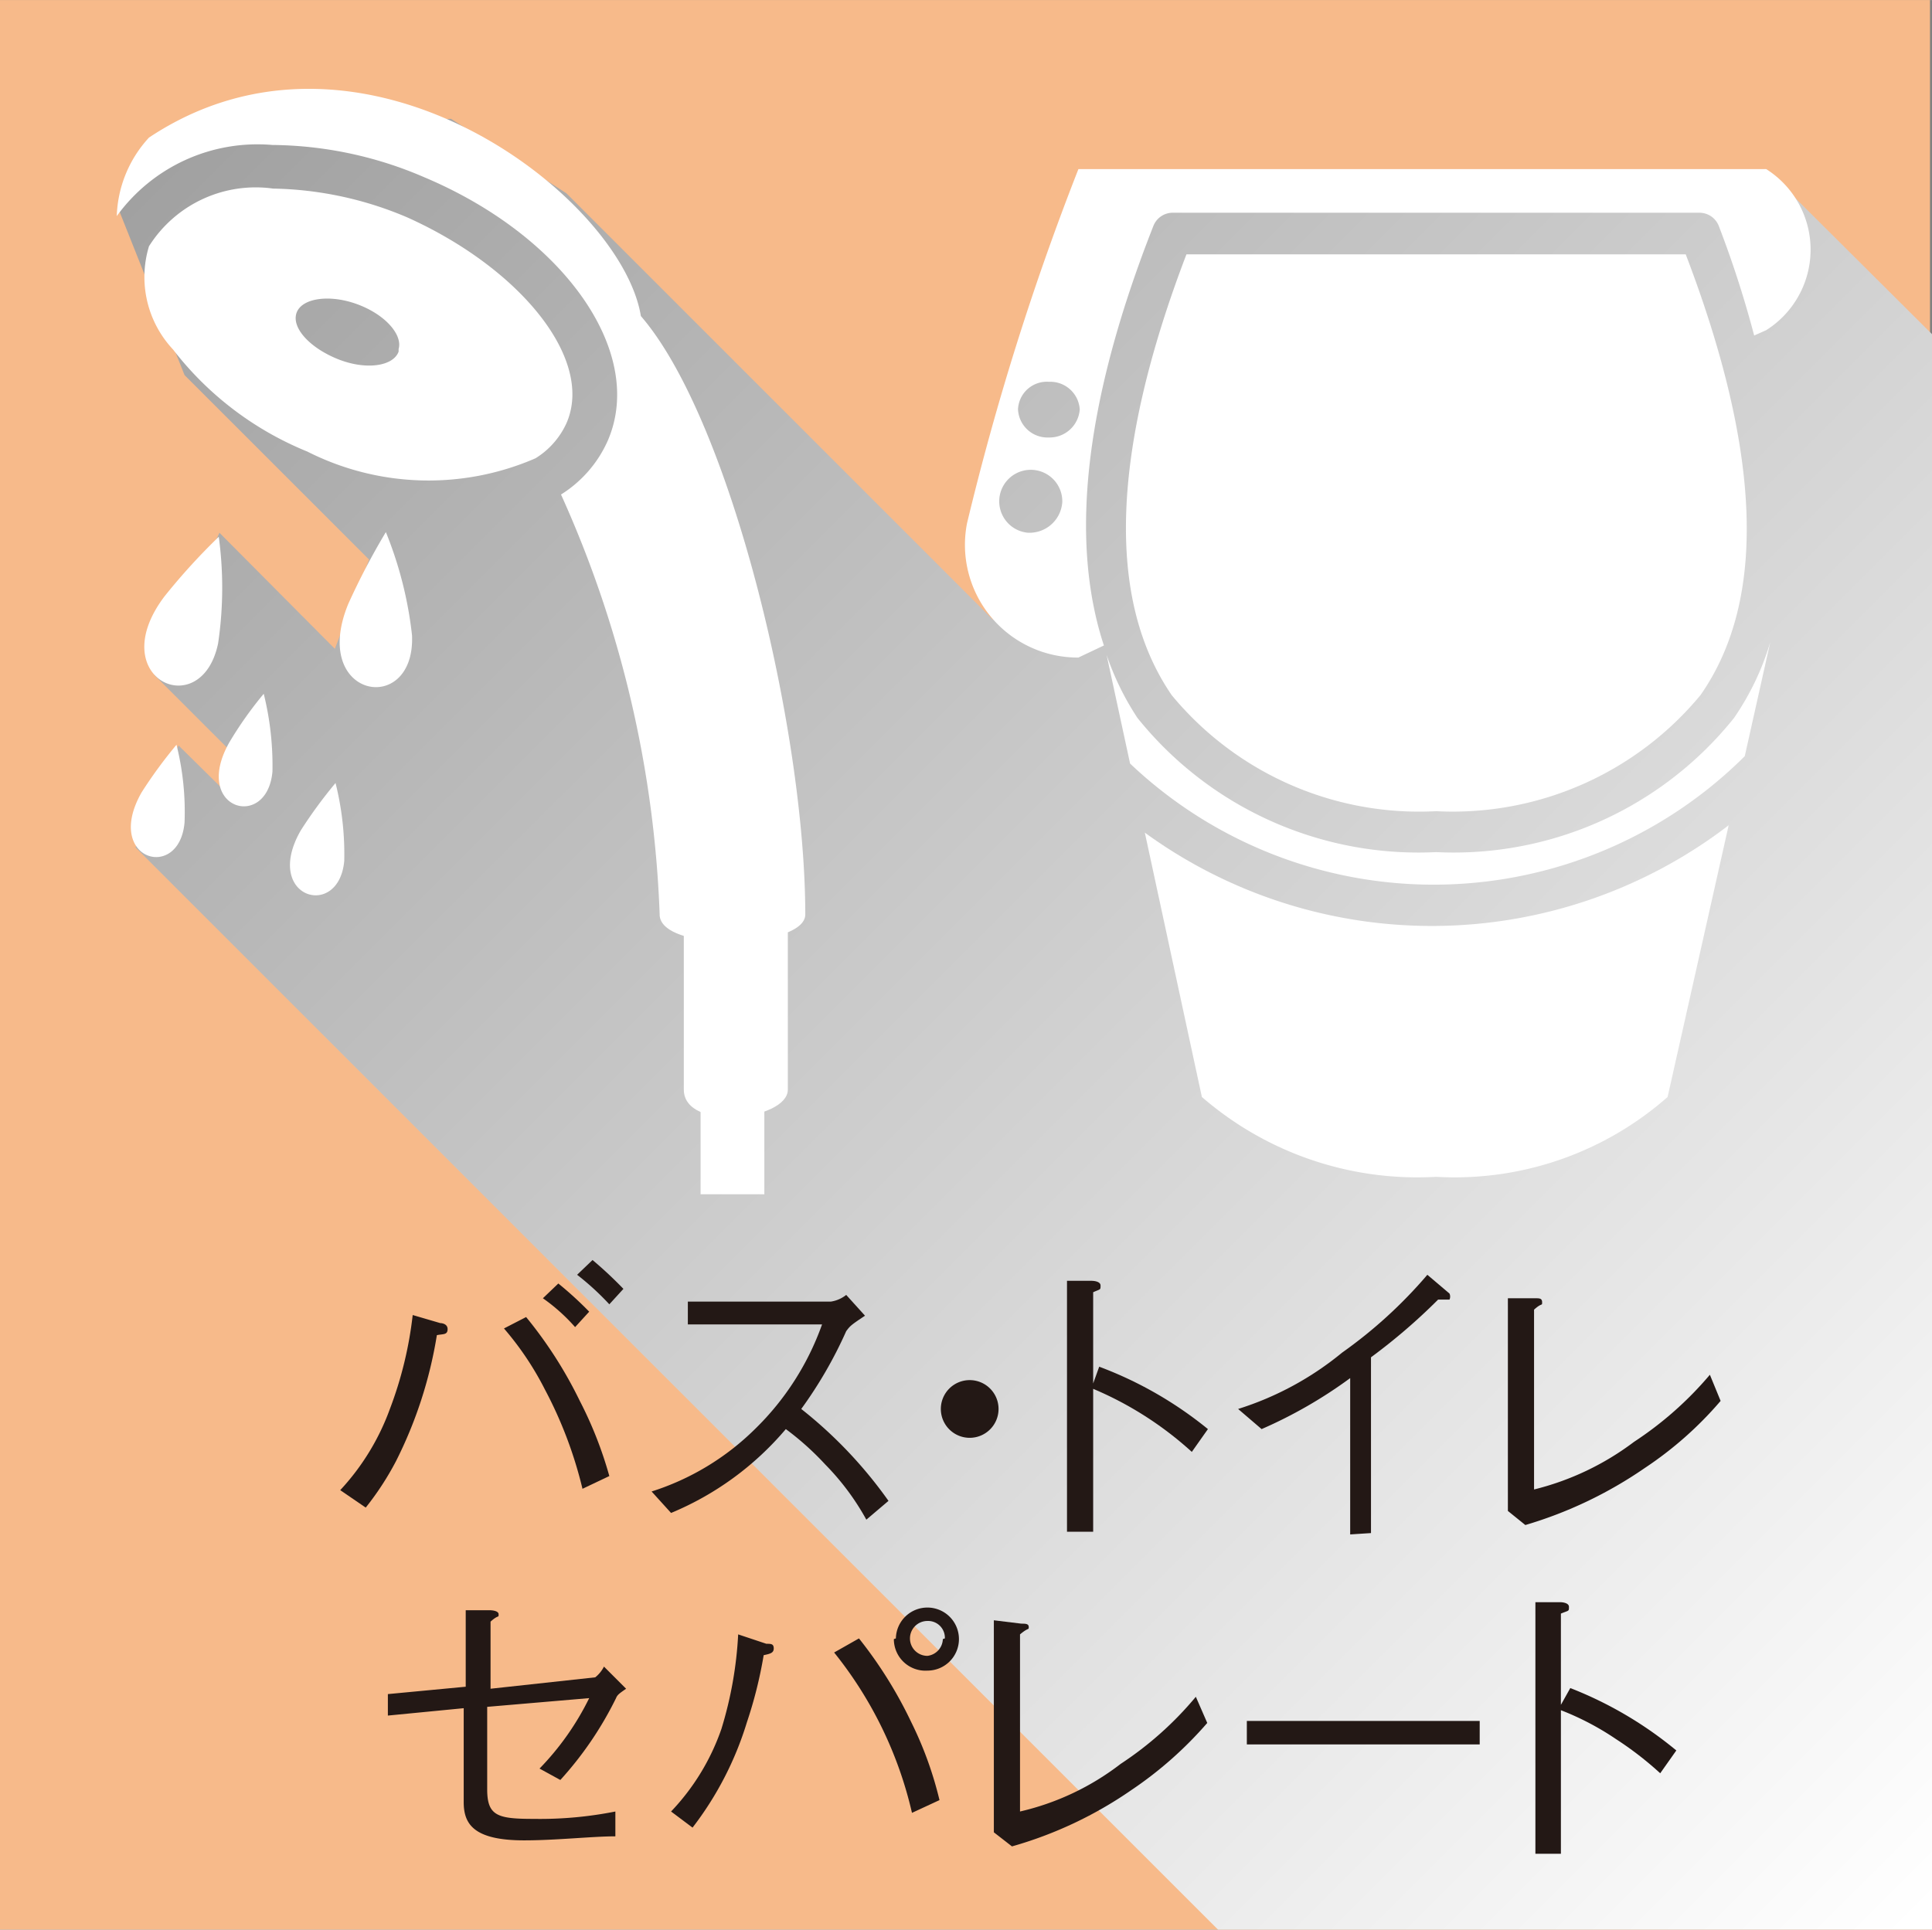 <svg xmlns="http://www.w3.org/2000/svg" xmlns:xlink="http://www.w3.org/1999/xlink" width="10.16mm" height="10.15mm" viewBox="0 0 28.79 28.76"><rect x="0" y="0" width="28.79" height="28.76" fill="#808080" stroke="none"/><defs><style>.cls-1{isolation:isolate;}.cls-2{fill:#f7ba8a;}.cls-3{mix-blend-mode:multiply;fill:url(#新規グラデーションスウォッチ_1);}.cls-4,.cls-5{fill:#fff;}.cls-5{fill-rule:evenodd;}.cls-6{fill:#231815;}</style><linearGradient id="新規グラデーションスウォッチ_1" x1="3.53" y1="-3.07" x2="31.91" y2="25.32" gradientUnits="userSpaceOnUse"><stop offset="0" stop-color="#999"/><stop offset="1" stop-color="#fff"/></linearGradient></defs><title>icon_ml_separate</title><g class="cls-1"><g id="レイヤー_2" data-name="レイヤー 2"><g id="アイコン"><rect class="cls-2" width="28.76" height="28.76"/><polygon class="cls-3" points="26.32 2.52 28.79 4.98 28.79 28.76 18.15 28.76 2.02 12.63 2.66 11.11 3.38 11.82 3.38 11.14 2.3 10.06 3.27 7.94 4.99 9.67 5.5 8.34 2.75 5.59 1.76 3.1 2.59 2.06 6.72 1.77 8.44 2.88 14.8 9.24 14.58 7.77 15.55 4.71 16.99 2.77 26.32 2.52"/><path class="cls-4" d="M10.44,17.8c0-1.24,0-2.17,0-2.17h.95s0,.93,0,2.17"/><path class="cls-4" d="M11.74,13.89v2.35c0,.46-1.55.63-1.55,0V13.89"/><path class="cls-4" d="M9.55,4.71C9.26,2.92,5.39-.06,2.22,2.05a1.81,1.81,0,0,0-.48,1.17A2.59,2.59,0,0,1,4.06,2.16a5.81,5.81,0,0,1,2.26.48c2.09.88,3.3,2.61,2.74,3.92a1.81,1.81,0,0,1-.7.81,16.64,16.64,0,0,1,1.47,6.26c0,.57,2.17.51,2.17,0C12,10.9,10.89,6.26,9.55,4.71Z"/><path class="cls-4" d="M6.07,3.24a5.31,5.31,0,0,0-2-.43,1.88,1.88,0,0,0-1.85.86,1.58,1.58,0,0,0,.36,1.54,4.82,4.82,0,0,0,2,1.52,4,4,0,0,0,3.4.1,1.2,1.2,0,0,0,.46-.52C8.86,5.36,7.76,4,6.07,3.24Zm-.13,2c-.08.22-.49.28-.91.11s-.69-.47-.61-.69.5-.28.92-.12S6,5,5.94,5.2Z"/><path class="cls-5" d="M2.63,11.1a6.86,6.86,0,0,0-.52.71c-.57,1,.56,1.34.64.45a4.11,4.11,0,0,0-.12-1.16ZM5,11.67a6.86,6.86,0,0,0-.52.71c-.57,1,.57,1.34.65.45A4.37,4.37,0,0,0,5,11.67ZM3.93,10.34a5.59,5.59,0,0,0-.51.72c-.57,1,.56,1.33.64.44a4.44,4.44,0,0,0-.13-1.16ZM3.26,8a9.37,9.37,0,0,0-.81.89c-.92,1.22.55,1.9.8.7A5.65,5.65,0,0,0,3.26,8Zm2.49-.07A10.54,10.54,0,0,0,5.19,9c-.58,1.41,1,1.69.95.47a5.77,5.77,0,0,0-.39-1.54Z"/><path class="cls-6" d="M5.07,22.21A3.56,3.56,0,0,0,5.81,21a5.75,5.75,0,0,0,.34-1.4l.41.12s.11,0,.11.09-.07.07-.16.09a6.43,6.43,0,0,1-.61,1.88,4.32,4.32,0,0,1-.45.69Zm2.77-2.58a6.33,6.33,0,0,1,.8,1.25A5.89,5.89,0,0,1,9.08,22l-.4.19a6.27,6.27,0,0,0-.56-1.48,4.52,4.52,0,0,0-.61-.91Zm.73.15a2.7,2.7,0,0,0-.48-.43l.23-.22a5.28,5.28,0,0,1,.46.42Zm.51-.34A4,4,0,0,0,8.6,19l.23-.22a6,6,0,0,1,.46.43Z"/><path class="cls-6" d="M12.89,19.61c-.21.14-.22.15-.28.23A6.39,6.39,0,0,1,11.94,21a6.6,6.6,0,0,1,1.3,1.37l-.33.28a3.74,3.74,0,0,0-.61-.82,4.19,4.19,0,0,0-.59-.53A4.5,4.5,0,0,1,10,22.55l-.29-.32a3.85,3.85,0,0,0,1.54-.93,4.09,4.09,0,0,0,1-1.56h-2V19.4h2.13a.48.48,0,0,0,.23-.1Z"/><path class="cls-6" d="M14.88,21a.43.43,0,1,1-.43-.43A.43.43,0,0,1,14.88,21Z"/><path class="cls-6" d="M16.38,20.37A5.75,5.75,0,0,1,18,21.3l-.24.34a5.16,5.16,0,0,0-1.47-.94v2.13h-.39V19.09l.37,0s.13,0,.13.07,0,.05-.11.1v1.36Z"/><path class="cls-6" d="M20.12,22.87V20.54a6.83,6.83,0,0,1-1.32.76L18.45,21A4.61,4.61,0,0,0,20,20.16,6.93,6.93,0,0,0,21.27,19l.33.28a.11.11,0,0,1,0,.09s0,0-.06,0l-.11,0a8.77,8.77,0,0,1-1,.86v2.62Z"/><path class="cls-6" d="M22.47,19.35l.41,0c.06,0,.1,0,.1.06s0,0-.12.11V22.2a4.1,4.1,0,0,0,1.49-.71,5.23,5.23,0,0,0,1.13-1l.16.39a5.44,5.44,0,0,1-1.13,1,6.24,6.24,0,0,1-1.78.85l-.26-.21Z"/><path class="cls-6" d="M8.87,25A.48.48,0,0,0,9,24.84l.33.33c-.1.07-.13.09-.15.14a5.23,5.23,0,0,1-.83,1.22l-.31-.17a4.09,4.09,0,0,0,.74-1.05l-1.52.13v1.23c0,.4.16.44.7.44A5.76,5.76,0,0,0,9.17,27v.37c-.34,0-.88.06-1.36.06-.76,0-.9-.25-.9-.57v-1.4l-1.13.11,0-.32,1.16-.11V24l.36,0s.13,0,.13.06,0,0-.12.11v1Z"/><path class="cls-6" d="M10,27a3.39,3.39,0,0,0,.75-1.23A5.79,5.79,0,0,0,11,24.36l.42.14c.07,0,.11,0,.11.07s-.06.08-.15.1a6.48,6.48,0,0,1-.25,1,4.92,4.92,0,0,1-.81,1.57Zm2.8-2.58a6.44,6.44,0,0,1,.78,1.25A5.49,5.49,0,0,1,14,26.83l-.41.19a5.93,5.93,0,0,0-1.16-2.39Zm.55,0a.47.47,0,1,1,.47.48A.47.47,0,0,1,13.32,24.43Zm.73,0a.25.25,0,0,0-.26-.26.26.26,0,0,0-.26.26.26.26,0,0,0,.26.26A.26.26,0,0,0,14.05,24.43Z"/><path class="cls-6" d="M14.81,24.15l.41.05c.06,0,.11,0,.11.05s0,0-.13.11V27a3.89,3.89,0,0,0,1.5-.71,5.1,5.1,0,0,0,1.12-1l.17.39a5.71,5.71,0,0,1-1.13,1,6,6,0,0,1-1.78.84l-.27-.21Z"/><path class="cls-6" d="M18.58,26v-.35h3.47V26Z"/><path class="cls-6" d="M23.4,25.16a5.75,5.75,0,0,1,1.58.93l-.24.34a5,5,0,0,0-.66-.51,4.12,4.12,0,0,0-.82-.43v2.14h-.38V23.88l.37,0s.13,0,.13.07,0,.05-.12.1v1.36Z"/><path class="cls-4" d="M17.06,12.41l.85,3.94a4.9,4.9,0,0,0,3.49,1.19,4.8,4.8,0,0,0,3.45-1.19l.91-4.05a7.27,7.27,0,0,1-8.7.11Z"/><path class="cls-4" d="M25.84,10.7a5.35,5.35,0,0,1-4.44,2,5.37,5.37,0,0,1-4.45-2,4.11,4.11,0,0,1-.46-.94v0l.35,1.62A6.57,6.57,0,0,0,26,11.27l.38-1.7A4,4,0,0,1,25.84,10.7Z"/><path class="cls-4" d="M26.32,2.52H16.07A40,40,0,0,0,14.41,7.8a1.68,1.68,0,0,0,1.66,2l.38-.18c-.52-1.58-.28-3.67.74-6.26a.31.31,0,0,1,.28-.19h7.86a.31.31,0,0,1,.28.19A15.58,15.58,0,0,1,26.14,5l.18-.08A1.42,1.42,0,0,0,26.32,2.52Zm-11,5.42a.47.47,0,1,1,.51-.46A.49.49,0,0,1,15.33,7.94Zm.31-1.42a.44.44,0,0,1-.46-.42.43.43,0,0,1,.46-.41.44.44,0,0,1,.46.41A.45.45,0,0,1,15.64,6.52Z"/><path class="cls-4" d="M17.68,3.79c-1.12,2.93-1.2,5.14-.22,6.57a4.78,4.78,0,0,0,3.94,1.73,4.79,4.79,0,0,0,3.94-1.73c1-1.43.9-3.64-.22-6.57Z"/></g></g></g></svg>